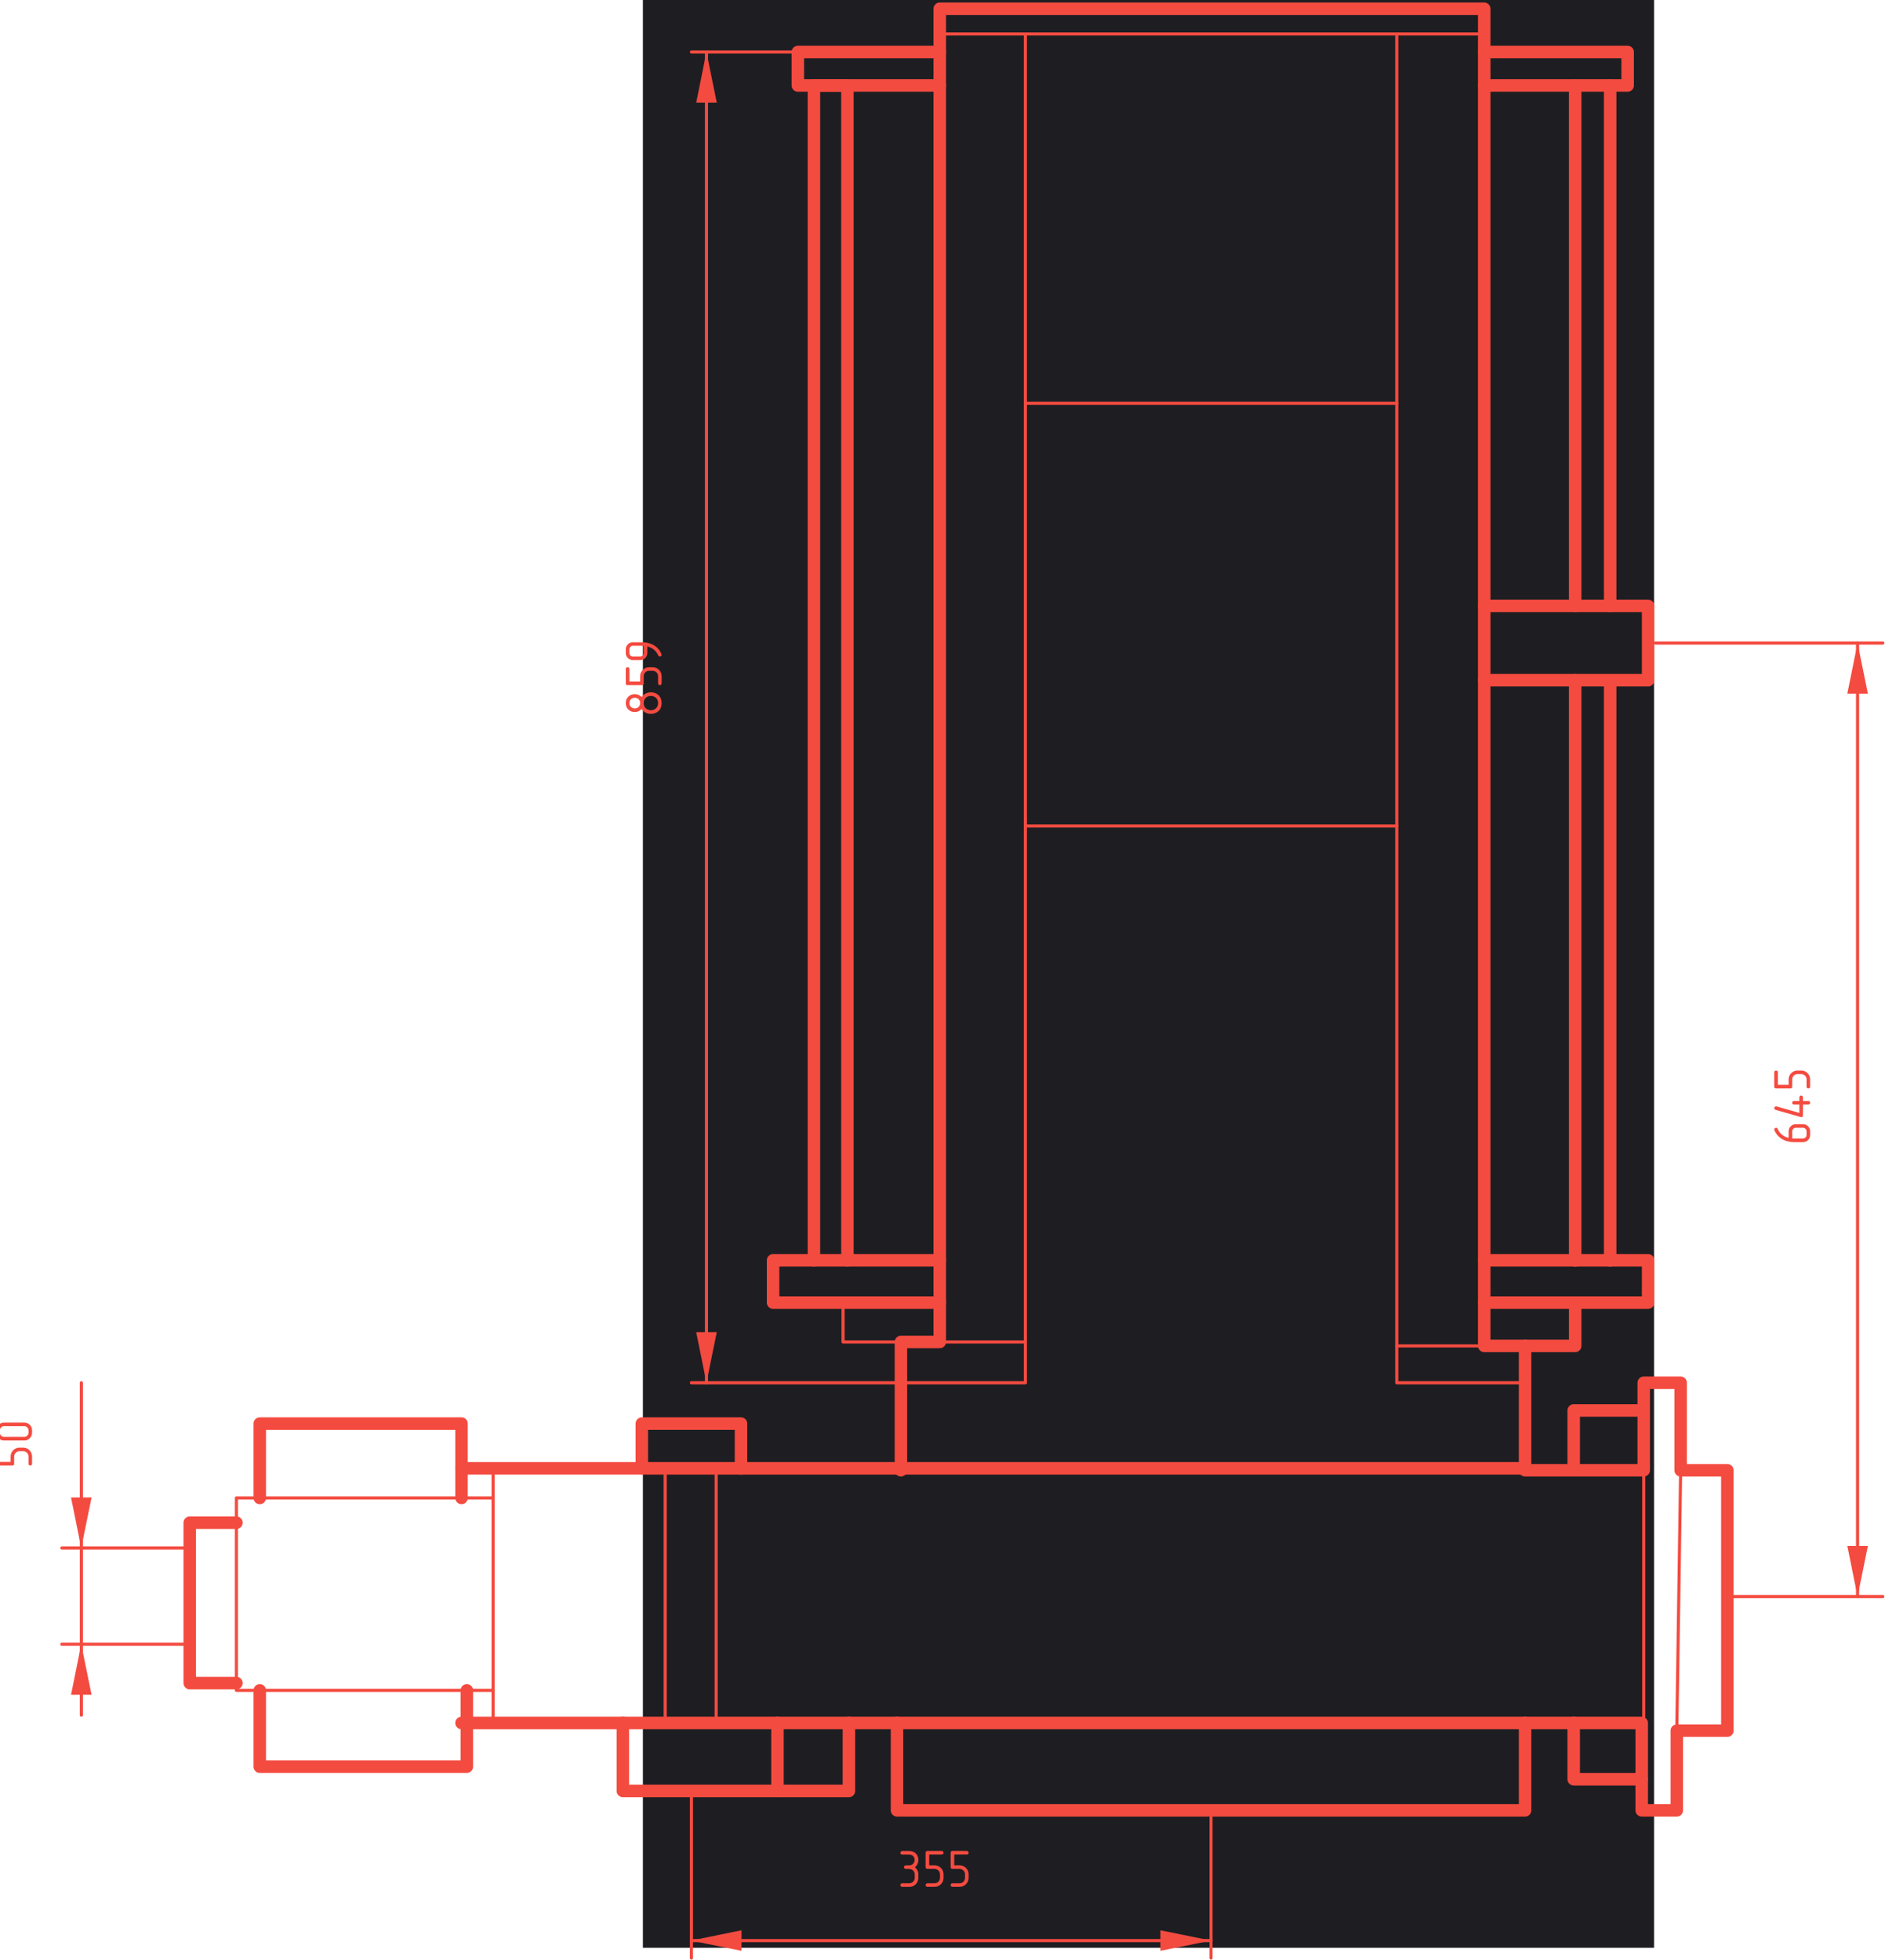 <svg width="302" height="314" viewBox="0 0 302 314" fill="none" xmlns="http://www.w3.org/2000/svg">
<g clip-path="url(#clip0_318_19)">
<rect x="103" width="162" height="312" fill="#1E1E22"/>
<path d="M144.341 235.511V214.957H150.562V1.4H237.792V215.587H244.335V235.511H263.348V221.496H269.26V235.511H276.742V277.22H268.644V289.989H263.025V275.988H73.938" stroke="#F44B40" stroke-width="2" stroke-linecap="round" stroke-linejoin="round"/>
<path d="M73.938 235.203H244.335" stroke="#F44B40" stroke-width="2" stroke-linecap="round" stroke-linejoin="round"/>
<path d="M252.125 275.987V285.004H263.025" stroke="#F44B40" stroke-width="2" stroke-linecap="round" stroke-linejoin="round"/>
<path d="M252.125 235.203V225.935H263.025" stroke="#F44B40" stroke-width="2" stroke-linecap="round" stroke-linejoin="round"/>
<path d="M263.348 235.511V275.988" stroke="#F44B40" stroke-width="0.5" stroke-linecap="round" stroke-linejoin="round"/>
<path d="M269.261 235.511L268.645 277.22" stroke="#F44B40" stroke-width="0.5" stroke-linecap="round" stroke-linejoin="round"/>
<path d="M143.711 275.987V289.988H244.336V275.987" stroke="#F44B40" stroke-width="2" stroke-linecap="round" stroke-linejoin="round"/>
<path d="M99.789 275.987V286.88H124.56V275.987" stroke="#F44B40" stroke-width="2" stroke-linecap="round" stroke-linejoin="round"/>
<path d="M136.005 275.987V286.88H124.559" stroke="#F44B40" stroke-width="2" stroke-linecap="round" stroke-linejoin="round"/>
<path d="M78.996 235.511V275.988" stroke="#F44B40" stroke-width="0.5" stroke-linecap="round" stroke-linejoin="round"/>
<path d="M78.996 270.765H37.875V239.949H78.996" stroke="#F44B40" stroke-width="0.5" stroke-linecap="round" stroke-linejoin="round"/>
<path d="M102.828 235.203V228.034H118.716V235.203" stroke="#F44B40" stroke-width="2" stroke-linecap="round" stroke-linejoin="round"/>
<path d="M106.57 235.511V275.988" stroke="#F44B40" stroke-width="0.5" stroke-linecap="round" stroke-linejoin="round"/>
<path d="M114.738 235.511V275.988" stroke="#F44B40" stroke-width="0.5" stroke-linecap="round" stroke-linejoin="round"/>
<path d="M73.94 239.949V228.034H41.617V239.949" stroke="#F44B40" stroke-width="2" stroke-linecap="round" stroke-linejoin="round"/>
<path d="M74.794 270.766V282.989H41.617V270.766" stroke="#F44B40" stroke-width="2" stroke-linecap="round" stroke-linejoin="round"/>
<path d="M37.876 243.911H30.395V252.55V269.603H37.876" stroke="#F44B40" stroke-width="2" stroke-linecap="round" stroke-linejoin="round"/>
<path d="M164.28 5.446V221.495H143.713H110.773" stroke="#F44B40" stroke-width="0.5" stroke-linecap="round" stroke-linejoin="round"/>
<path d="M223.781 5.446V221.495H244.335" stroke="#F44B40" stroke-width="0.5" stroke-linecap="round" stroke-linejoin="round"/>
<path d="M150.562 5.446H237.793" stroke="#F44B40" stroke-width="0.5" stroke-linecap="round" stroke-linejoin="round"/>
<path d="M150.562 214.957H164.279" stroke="#F44B40" stroke-width="0.5" stroke-linecap="round" stroke-linejoin="round"/>
<path d="M237.792 215.587H223.781" stroke="#F44B40" stroke-width="0.5" stroke-linecap="round" stroke-linejoin="round"/>
<path d="M164.277 64.601H223.781" stroke="#F44B40" stroke-width="0.5" stroke-linecap="round" stroke-linejoin="round"/>
<path d="M164.277 132.31H223.781" stroke="#F44B40" stroke-width="0.5" stroke-linecap="round" stroke-linejoin="round"/>
<path d="M237.793 8.331H260.77V13.693H237.793" stroke="#F44B40" stroke-width="2" stroke-linecap="round" stroke-linejoin="round"/>
<path d="M237.793 97.055H264.049V108.956H237.793" stroke="#F44B40" stroke-width="2" stroke-linecap="round" stroke-linejoin="round"/>
<path d="M252.363 13.693V97.055" stroke="#F44B40" stroke-width="2" stroke-linecap="round" stroke-linejoin="round"/>
<path d="M257.969 13.693V97.055" stroke="#F44B40" stroke-width="2" stroke-linecap="round" stroke-linejoin="round"/>
<path d="M244.336 215.588H252.364V208.657" stroke="#F44B40" stroke-width="2" stroke-linecap="round" stroke-linejoin="round"/>
<path d="M237.793 208.657H264.049V201.881H237.793" stroke="#F44B40" stroke-width="2" stroke-linecap="round" stroke-linejoin="round"/>
<path d="M252.363 108.956V201.895" stroke="#F44B40" stroke-width="2" stroke-linecap="round" stroke-linejoin="round"/>
<path d="M257.969 109.894V201.894" stroke="#F44B40" stroke-width="2" stroke-linecap="round" stroke-linejoin="round"/>
<path d="M150.564 8.331H127.824V13.693H150.564" stroke="#F44B40" stroke-width="2" stroke-linecap="round" stroke-linejoin="round"/>
<path d="M150.564 201.881H123.859V208.657H150.564" stroke="#F44B40" stroke-width="2" stroke-linecap="round" stroke-linejoin="round"/>
<path d="M144.341 214.958H135.066V208.657" stroke="#F44B40" stroke-width="0.5" stroke-linecap="round" stroke-linejoin="round"/>
<path d="M130.402 201.881V13.693H135.768V201.881" stroke="#F44B40" stroke-width="2" stroke-linecap="round" stroke-linejoin="round"/>
<path d="M110.773 286.881V313.651" stroke="#F44B40" stroke-width="0.5" stroke-linecap="round" stroke-linejoin="round"/>
<path d="M194.023 289.988V313.65" stroke="#F44B40" stroke-width="0.5" stroke-linecap="round" stroke-linejoin="round"/>
<path d="M110.773 310.85H194.025" stroke="#F44B40" stroke-width="0.5" stroke-linecap="round" stroke-linejoin="round"/>
<path d="M276.742 255.742H301.653" stroke="#F44B40" stroke-width="0.5" stroke-linecap="round" stroke-linejoin="round"/>
<path d="M265.211 103.006H301.653" stroke="#F44B40" stroke-width="0.5" stroke-linecap="round" stroke-linejoin="round"/>
<path d="M297.605 255.743V103.006" stroke="#F44B40" stroke-width="0.5" stroke-linecap="round" stroke-linejoin="round"/>
<path d="M30.394 247.958H9.91" stroke="#F44B40" stroke-width="0.5" stroke-linecap="round" stroke-linejoin="round"/>
<path d="M30.394 263.373H9.91" stroke="#F44B40" stroke-width="0.5" stroke-linecap="round" stroke-linejoin="round"/>
<path d="M13.035 221.496V274.742" stroke="#F44B40" stroke-width="0.5" stroke-linecap="round" stroke-linejoin="round"/>
<path d="M127.824 8.331H110.773" stroke="#F44B40" stroke-width="0.5" stroke-linecap="round" stroke-linejoin="round"/>
<path d="M113.184 8.331V221.496" stroke="#F44B40" stroke-width="0.5" stroke-linecap="round" stroke-linejoin="round"/>
<path d="M297.604 255.742L299.257 247.636H295.965L297.604 255.742Z" fill="#F44B40"/>
<path d="M297.604 103.006L295.965 111.112H299.257L297.604 103.006Z" fill="#F44B40"/>
<path d="M194.022 310.85L185.91 309.198V312.488L194.022 310.85Z" fill="#F44B40"/>
<path d="M110.688 310.85L118.8 312.488V309.198L110.688 310.85Z" fill="#F44B40"/>
<path d="M13.018 263.373L11.379 271.48H14.671L13.018 263.373Z" fill="#F44B40"/>
<path d="M13.018 247.972L14.671 239.865H11.379L13.018 247.972Z" fill="#F44B40"/>
<path d="M113.182 221.496L114.835 213.39H111.543L113.182 221.496Z" fill="#F44B40"/>
<path d="M113.182 8.331L111.543 16.438H114.835L113.182 8.331Z" fill="#F44B40"/>
<path d="M102.56 112.627C102.56 112.89 102.47 113.103 102.291 113.265C102.134 113.405 101.936 113.475 101.695 113.475C101.46 113.475 101.264 113.405 101.107 113.265C100.928 113.103 100.838 112.89 100.838 112.627C100.838 112.358 100.928 112.142 101.107 111.98C101.264 111.84 101.46 111.77 101.695 111.77C101.936 111.77 102.134 111.84 102.291 111.98C102.47 112.142 102.56 112.358 102.56 112.627ZM103.131 112.627C103.131 112.263 103.252 111.972 103.492 111.753C103.705 111.568 103.968 111.476 104.282 111.476C104.601 111.476 104.864 111.571 105.072 111.762C105.312 111.969 105.433 112.257 105.433 112.627C105.433 112.991 105.312 113.276 105.072 113.484C104.859 113.674 104.596 113.769 104.282 113.769C103.963 113.769 103.7 113.674 103.492 113.484C103.252 113.276 103.131 112.991 103.131 112.627ZM102.812 111.669C102.678 111.512 102.512 111.395 102.316 111.316C102.12 111.232 101.913 111.19 101.695 111.19C101.303 111.19 100.975 111.311 100.712 111.552C100.41 111.815 100.258 112.173 100.258 112.627C100.258 113.08 100.41 113.436 100.712 113.694C100.975 113.934 101.303 114.055 101.695 114.055C101.913 114.055 102.12 114.013 102.316 113.929C102.507 113.845 102.669 113.724 102.804 113.568C102.96 113.825 103.17 114.021 103.434 114.156C103.691 114.284 103.974 114.349 104.282 114.349C104.752 114.349 105.15 114.206 105.475 113.92C105.828 113.601 106.004 113.17 106.004 112.627C106.004 112.078 105.825 111.644 105.466 111.325C105.142 111.039 104.747 110.896 104.282 110.896C103.98 110.896 103.697 110.964 103.434 111.098C103.17 111.227 102.963 111.417 102.812 111.669ZM100.838 109.175V107.168C100.838 107.078 100.81 107.008 100.754 106.958C100.692 106.907 100.625 106.882 100.552 106.882C100.468 106.882 100.398 106.907 100.342 106.958C100.286 107.003 100.258 107.073 100.258 107.168V109.461C100.258 109.657 100.356 109.755 100.552 109.755H102.846C103.036 109.755 103.131 109.657 103.131 109.461V108.319C103.131 108.201 103.154 108.089 103.198 107.983C103.243 107.876 103.305 107.784 103.383 107.705C103.462 107.627 103.554 107.565 103.66 107.521C103.767 107.476 103.879 107.453 103.996 107.453H104.568C104.685 107.453 104.797 107.476 104.904 107.521C105.004 107.565 105.097 107.627 105.181 107.705C105.259 107.784 105.321 107.876 105.366 107.983C105.41 108.089 105.433 108.201 105.433 108.319V109.461C105.433 109.556 105.461 109.629 105.517 109.679C105.573 109.73 105.64 109.755 105.718 109.755C105.797 109.755 105.864 109.73 105.92 109.679C105.976 109.623 106.004 109.551 106.004 109.461V108.319C106.004 107.921 105.864 107.582 105.584 107.302C105.304 107.022 104.965 106.882 104.568 106.882H103.996C103.599 106.882 103.26 107.022 102.98 107.302C102.7 107.582 102.56 107.921 102.56 108.319V109.175H100.838ZM103.131 103.459V104.593C103.131 104.755 103.078 104.892 102.972 105.004C102.86 105.111 102.722 105.164 102.56 105.164H101.409C101.247 105.164 101.112 105.111 101.006 105.004C100.894 104.892 100.838 104.755 100.838 104.593V104.022C100.838 103.859 100.894 103.722 101.006 103.61C101.112 103.498 101.247 103.442 101.409 103.442C101.796 103.442 102.098 103.442 102.316 103.442C102.529 103.442 102.692 103.445 102.804 103.45C102.916 103.45 102.991 103.453 103.03 103.459C103.064 103.459 103.092 103.459 103.114 103.459H103.131ZM103.711 103.551C103.789 103.574 103.868 103.599 103.946 103.627C104.019 103.655 104.092 103.683 104.164 103.711C104.467 103.834 104.727 104.005 104.946 104.223C105.164 104.442 105.332 104.696 105.45 104.988C105.472 105.049 105.508 105.094 105.559 105.122C105.604 105.15 105.651 105.164 105.702 105.164C105.78 105.164 105.85 105.139 105.912 105.088C105.973 105.032 106.004 104.965 106.004 104.887C106.004 104.842 105.996 104.803 105.979 104.769C105.833 104.411 105.623 104.094 105.349 103.82C105.069 103.54 104.75 103.324 104.391 103.173C103.915 102.972 103.397 102.871 102.837 102.871H101.409C101.09 102.871 100.818 102.983 100.594 103.207C100.37 103.425 100.258 103.697 100.258 104.022V104.593C100.258 104.912 100.37 105.184 100.594 105.408C100.818 105.632 101.09 105.744 101.409 105.744H102.56C102.879 105.744 103.151 105.632 103.375 105.408C103.599 105.184 103.711 104.912 103.711 104.593V103.551Z" fill="#F44B40"/>
<path d="M287.131 182.366V181.232C287.131 181.07 287.187 180.933 287.299 180.821C287.411 180.709 287.548 180.653 287.711 180.653H288.853C289.016 180.653 289.153 180.709 289.265 180.821C289.377 180.933 289.433 181.07 289.433 181.232V181.803C289.433 181.966 289.377 182.1 289.265 182.207C289.153 182.313 289.016 182.366 288.853 182.366H287.131ZM286.56 182.265C286.386 182.221 286.232 182.17 286.098 182.114C285.488 181.851 285.059 181.423 284.813 180.829C284.757 180.711 284.67 180.653 284.552 180.653C284.474 180.653 284.407 180.681 284.351 180.737C284.289 180.787 284.258 180.851 284.258 180.93C284.258 180.969 284.267 181.008 284.284 181.047C284.435 181.406 284.65 181.725 284.93 182.005C285.205 182.279 285.518 182.492 285.871 182.643C286.353 182.851 286.868 182.954 287.417 182.954H288.853C289.178 182.954 289.452 182.842 289.676 182.618C289.895 182.394 290.004 182.123 290.004 181.803V181.232C290.004 180.907 289.895 180.636 289.676 180.417C289.452 180.193 289.178 180.081 288.853 180.081H287.711C287.386 180.081 287.112 180.193 286.888 180.417C286.669 180.636 286.56 180.907 286.56 181.232V182.265ZM288.282 176.356H287.417C287.327 176.356 287.257 176.386 287.207 176.448C287.156 176.504 287.131 176.568 287.131 176.641C287.131 176.725 287.159 176.795 287.215 176.851C287.266 176.902 287.333 176.927 287.417 176.927H288.282V178.271L284.628 177.229C284.6 177.224 284.572 177.221 284.544 177.221C284.46 177.221 284.393 177.252 284.342 177.313C284.286 177.369 284.258 177.436 284.258 177.515C284.258 177.571 284.278 177.624 284.317 177.674C284.351 177.725 284.401 177.761 284.468 177.784L288.492 178.926C288.503 178.932 288.523 178.937 288.551 178.943C288.579 178.948 288.601 178.951 288.618 178.951C288.775 178.951 288.853 178.85 288.853 178.649V176.927H289.718C289.808 176.927 289.878 176.899 289.928 176.843C289.979 176.787 290.004 176.72 290.004 176.641C290.004 176.557 289.982 176.49 289.937 176.44C289.886 176.384 289.814 176.356 289.718 176.356H288.853V175.784C288.853 175.689 288.825 175.619 288.769 175.574C288.713 175.524 288.646 175.499 288.568 175.499C288.484 175.499 288.416 175.524 288.366 175.574C288.31 175.619 288.282 175.689 288.282 175.784V176.356ZM284.838 173.77V171.762C284.838 171.672 284.81 171.602 284.754 171.552C284.692 171.502 284.625 171.476 284.552 171.476C284.468 171.476 284.398 171.502 284.342 171.552C284.286 171.597 284.258 171.667 284.258 171.762V174.055C284.258 174.251 284.356 174.349 284.552 174.349H286.846C287.036 174.349 287.131 174.251 287.131 174.055V172.913C287.131 172.795 287.154 172.683 287.198 172.577C287.243 172.47 287.305 172.378 287.383 172.3C287.462 172.221 287.554 172.16 287.66 172.115C287.767 172.07 287.879 172.048 287.996 172.048H288.568C288.685 172.048 288.797 172.07 288.904 172.115C289.004 172.16 289.097 172.221 289.181 172.3C289.259 172.378 289.321 172.47 289.366 172.577C289.41 172.683 289.433 172.795 289.433 172.913V174.055C289.433 174.15 289.461 174.223 289.517 174.274C289.573 174.324 289.64 174.349 289.718 174.349C289.797 174.349 289.864 174.324 289.92 174.274C289.976 174.218 290.004 174.145 290.004 174.055V172.913C290.004 172.515 289.864 172.176 289.584 171.896C289.304 171.616 288.965 171.476 288.568 171.476H287.996C287.599 171.476 287.26 171.616 286.98 171.896C286.7 172.176 286.56 172.515 286.56 172.913V173.77H284.838Z" fill="#F44B40"/>
<path d="M145.693 297.082C145.962 297.082 146.175 297.168 146.332 297.342C146.466 297.493 146.533 297.686 146.533 297.922C146.533 298.151 146.461 298.353 146.315 298.526C146.153 298.711 145.945 298.804 145.693 298.804H145.114C145.024 298.804 144.954 298.832 144.904 298.888C144.853 298.944 144.828 299.011 144.828 299.089C144.828 299.168 144.853 299.235 144.904 299.291C144.96 299.347 145.03 299.375 145.114 299.375H145.693C145.811 299.375 145.92 299.397 146.021 299.442C146.127 299.487 146.22 299.548 146.298 299.627C146.377 299.705 146.438 299.798 146.483 299.904C146.528 300.005 146.55 300.114 146.55 300.232V300.811C146.55 300.929 146.528 301.041 146.483 301.147C146.438 301.248 146.377 301.338 146.298 301.416C146.22 301.494 146.127 301.556 146.021 301.601C145.92 301.646 145.811 301.668 145.693 301.668H144.543C144.453 301.668 144.383 301.699 144.333 301.76C144.282 301.816 144.257 301.884 144.257 301.962C144.257 302.04 144.282 302.108 144.333 302.164C144.383 302.22 144.453 302.248 144.543 302.248H145.693C146.091 302.248 146.43 302.108 146.71 301.828C146.99 301.548 147.13 301.209 147.13 300.811V300.232C147.13 299.996 147.079 299.784 146.979 299.593C146.878 299.397 146.741 299.232 146.567 299.098C146.752 298.963 146.892 298.795 146.987 298.594C147.082 298.386 147.13 298.165 147.13 297.93C147.13 297.538 147.009 297.21 146.769 296.947C146.5 296.65 146.141 296.502 145.693 296.502H144.543C144.453 296.502 144.383 296.533 144.333 296.594C144.282 296.65 144.257 296.715 144.257 296.788C144.257 296.872 144.282 296.942 144.333 296.998C144.383 297.054 144.453 297.082 144.543 297.082H145.693ZM148.873 297.073H150.881C150.97 297.073 151.04 297.045 151.091 296.989C151.141 296.928 151.166 296.86 151.166 296.788C151.166 296.704 151.141 296.634 151.091 296.578C151.046 296.522 150.976 296.494 150.881 296.494H148.587C148.391 296.494 148.293 296.592 148.293 296.788V299.081C148.293 299.271 148.391 299.366 148.587 299.366H149.73C149.847 299.366 149.959 299.389 150.066 299.434C150.172 299.478 150.265 299.54 150.343 299.618C150.421 299.697 150.483 299.789 150.528 299.896C150.573 300.002 150.595 300.114 150.595 300.232V300.803C150.595 300.92 150.573 301.032 150.528 301.139C150.483 301.24 150.421 301.332 150.343 301.416C150.265 301.494 150.172 301.556 150.066 301.601C149.959 301.646 149.847 301.668 149.73 301.668H148.587C148.492 301.668 148.419 301.696 148.369 301.752C148.319 301.808 148.293 301.875 148.293 301.954C148.293 302.032 148.319 302.099 148.369 302.155C148.425 302.211 148.498 302.239 148.587 302.239H149.73C150.127 302.239 150.466 302.099 150.746 301.819C151.026 301.539 151.166 301.2 151.166 300.803V300.232C151.166 299.834 151.026 299.495 150.746 299.215C150.466 298.935 150.127 298.795 149.73 298.795H148.873V297.073ZM152.884 297.073H154.892C154.982 297.073 155.052 297.045 155.102 296.989C155.152 296.928 155.178 296.86 155.178 296.788C155.178 296.704 155.152 296.634 155.102 296.578C155.057 296.522 154.987 296.494 154.892 296.494H152.599C152.403 296.494 152.305 296.592 152.305 296.788V299.081C152.305 299.271 152.403 299.366 152.599 299.366H153.741C153.859 299.366 153.971 299.389 154.077 299.434C154.184 299.478 154.276 299.54 154.354 299.618C154.433 299.697 154.494 299.789 154.539 299.896C154.584 300.002 154.606 300.114 154.606 300.232V300.803C154.606 300.92 154.584 301.032 154.539 301.139C154.494 301.24 154.433 301.332 154.354 301.416C154.276 301.494 154.184 301.556 154.077 301.601C153.971 301.646 153.859 301.668 153.741 301.668H152.599C152.504 301.668 152.431 301.696 152.38 301.752C152.33 301.808 152.305 301.875 152.305 301.954C152.305 302.032 152.33 302.099 152.38 302.155C152.436 302.211 152.509 302.239 152.599 302.239H153.741C154.139 302.239 154.478 302.099 154.758 301.819C155.038 301.539 155.178 301.2 155.178 300.803V300.232C155.178 299.834 155.038 299.495 154.758 299.215C154.478 298.935 154.139 298.795 153.741 298.795H152.884V297.073Z" fill="#F44B40"/>
<path d="M-0.025 234.178L-0.025 232.171C-0.025 232.081 -0.053 232.011 -0.109 231.961C-0.171 231.91 -0.238 231.885 -0.311 231.885C-0.395 231.885 -0.465 231.91 -0.521 231.961C-0.577 232.006 -0.605 232.076 -0.605 232.171L-0.605 234.464C-0.605 234.66 -0.507 234.758 -0.311 234.758H1.982C2.173 234.758 2.268 234.66 2.268 234.464V233.322C2.268 233.204 2.29 233.092 2.335 232.986C2.38 232.879 2.441 232.787 2.52 232.708C2.598 232.63 2.691 232.568 2.797 232.524C2.903 232.479 3.015 232.456 3.133 232.456H3.704C3.822 232.456 3.934 232.479 4.04 232.524C4.141 232.568 4.233 232.63 4.317 232.708C4.396 232.787 4.457 232.879 4.502 232.986C4.547 233.092 4.569 233.204 4.569 233.322V234.464C4.569 234.559 4.597 234.632 4.653 234.682C4.709 234.733 4.777 234.758 4.855 234.758C4.933 234.758 5.001 234.733 5.057 234.682C5.113 234.626 5.141 234.554 5.141 234.464V233.322C5.141 232.924 5.001 232.585 4.721 232.305C4.441 232.025 4.102 231.885 3.704 231.885H3.133C2.735 231.885 2.397 232.025 2.117 232.305C1.837 232.585 1.697 232.924 1.697 233.322V234.178H-0.025ZM3.881 227.874H0.663C0.311 227.874 0.011 227.997 -0.235 228.243C-0.482 228.49 -0.605 228.787 -0.605 229.134V229.478C-0.605 229.825 -0.479 230.125 -0.227 230.377C0.019 230.623 0.316 230.747 0.663 230.747H3.881C4.233 230.747 4.533 230.623 4.779 230.377C5.02 230.131 5.141 229.831 5.141 229.478V229.134C5.141 228.781 5.02 228.484 4.779 228.243C4.533 227.997 4.233 227.874 3.881 227.874ZM3.881 228.445C4.071 228.445 4.233 228.512 4.368 228.647C4.502 228.781 4.569 228.943 4.569 229.134V229.478C4.569 229.669 4.502 229.831 4.368 229.965C4.233 230.1 4.071 230.167 3.881 230.167H0.663C0.473 230.167 0.311 230.1 0.176 229.965C0.042 229.831 -0.025 229.669 -0.025 229.478V229.134C-0.025 228.943 0.042 228.781 0.176 228.647C0.311 228.512 0.473 228.445 0.663 228.445H3.881Z" fill="#F44B40"/>
</g>
<defs>
<clipPath id="clip0_318_19">
<rect width="302" height="314" fill="white"/>
</clipPath>
</defs>
</svg>
